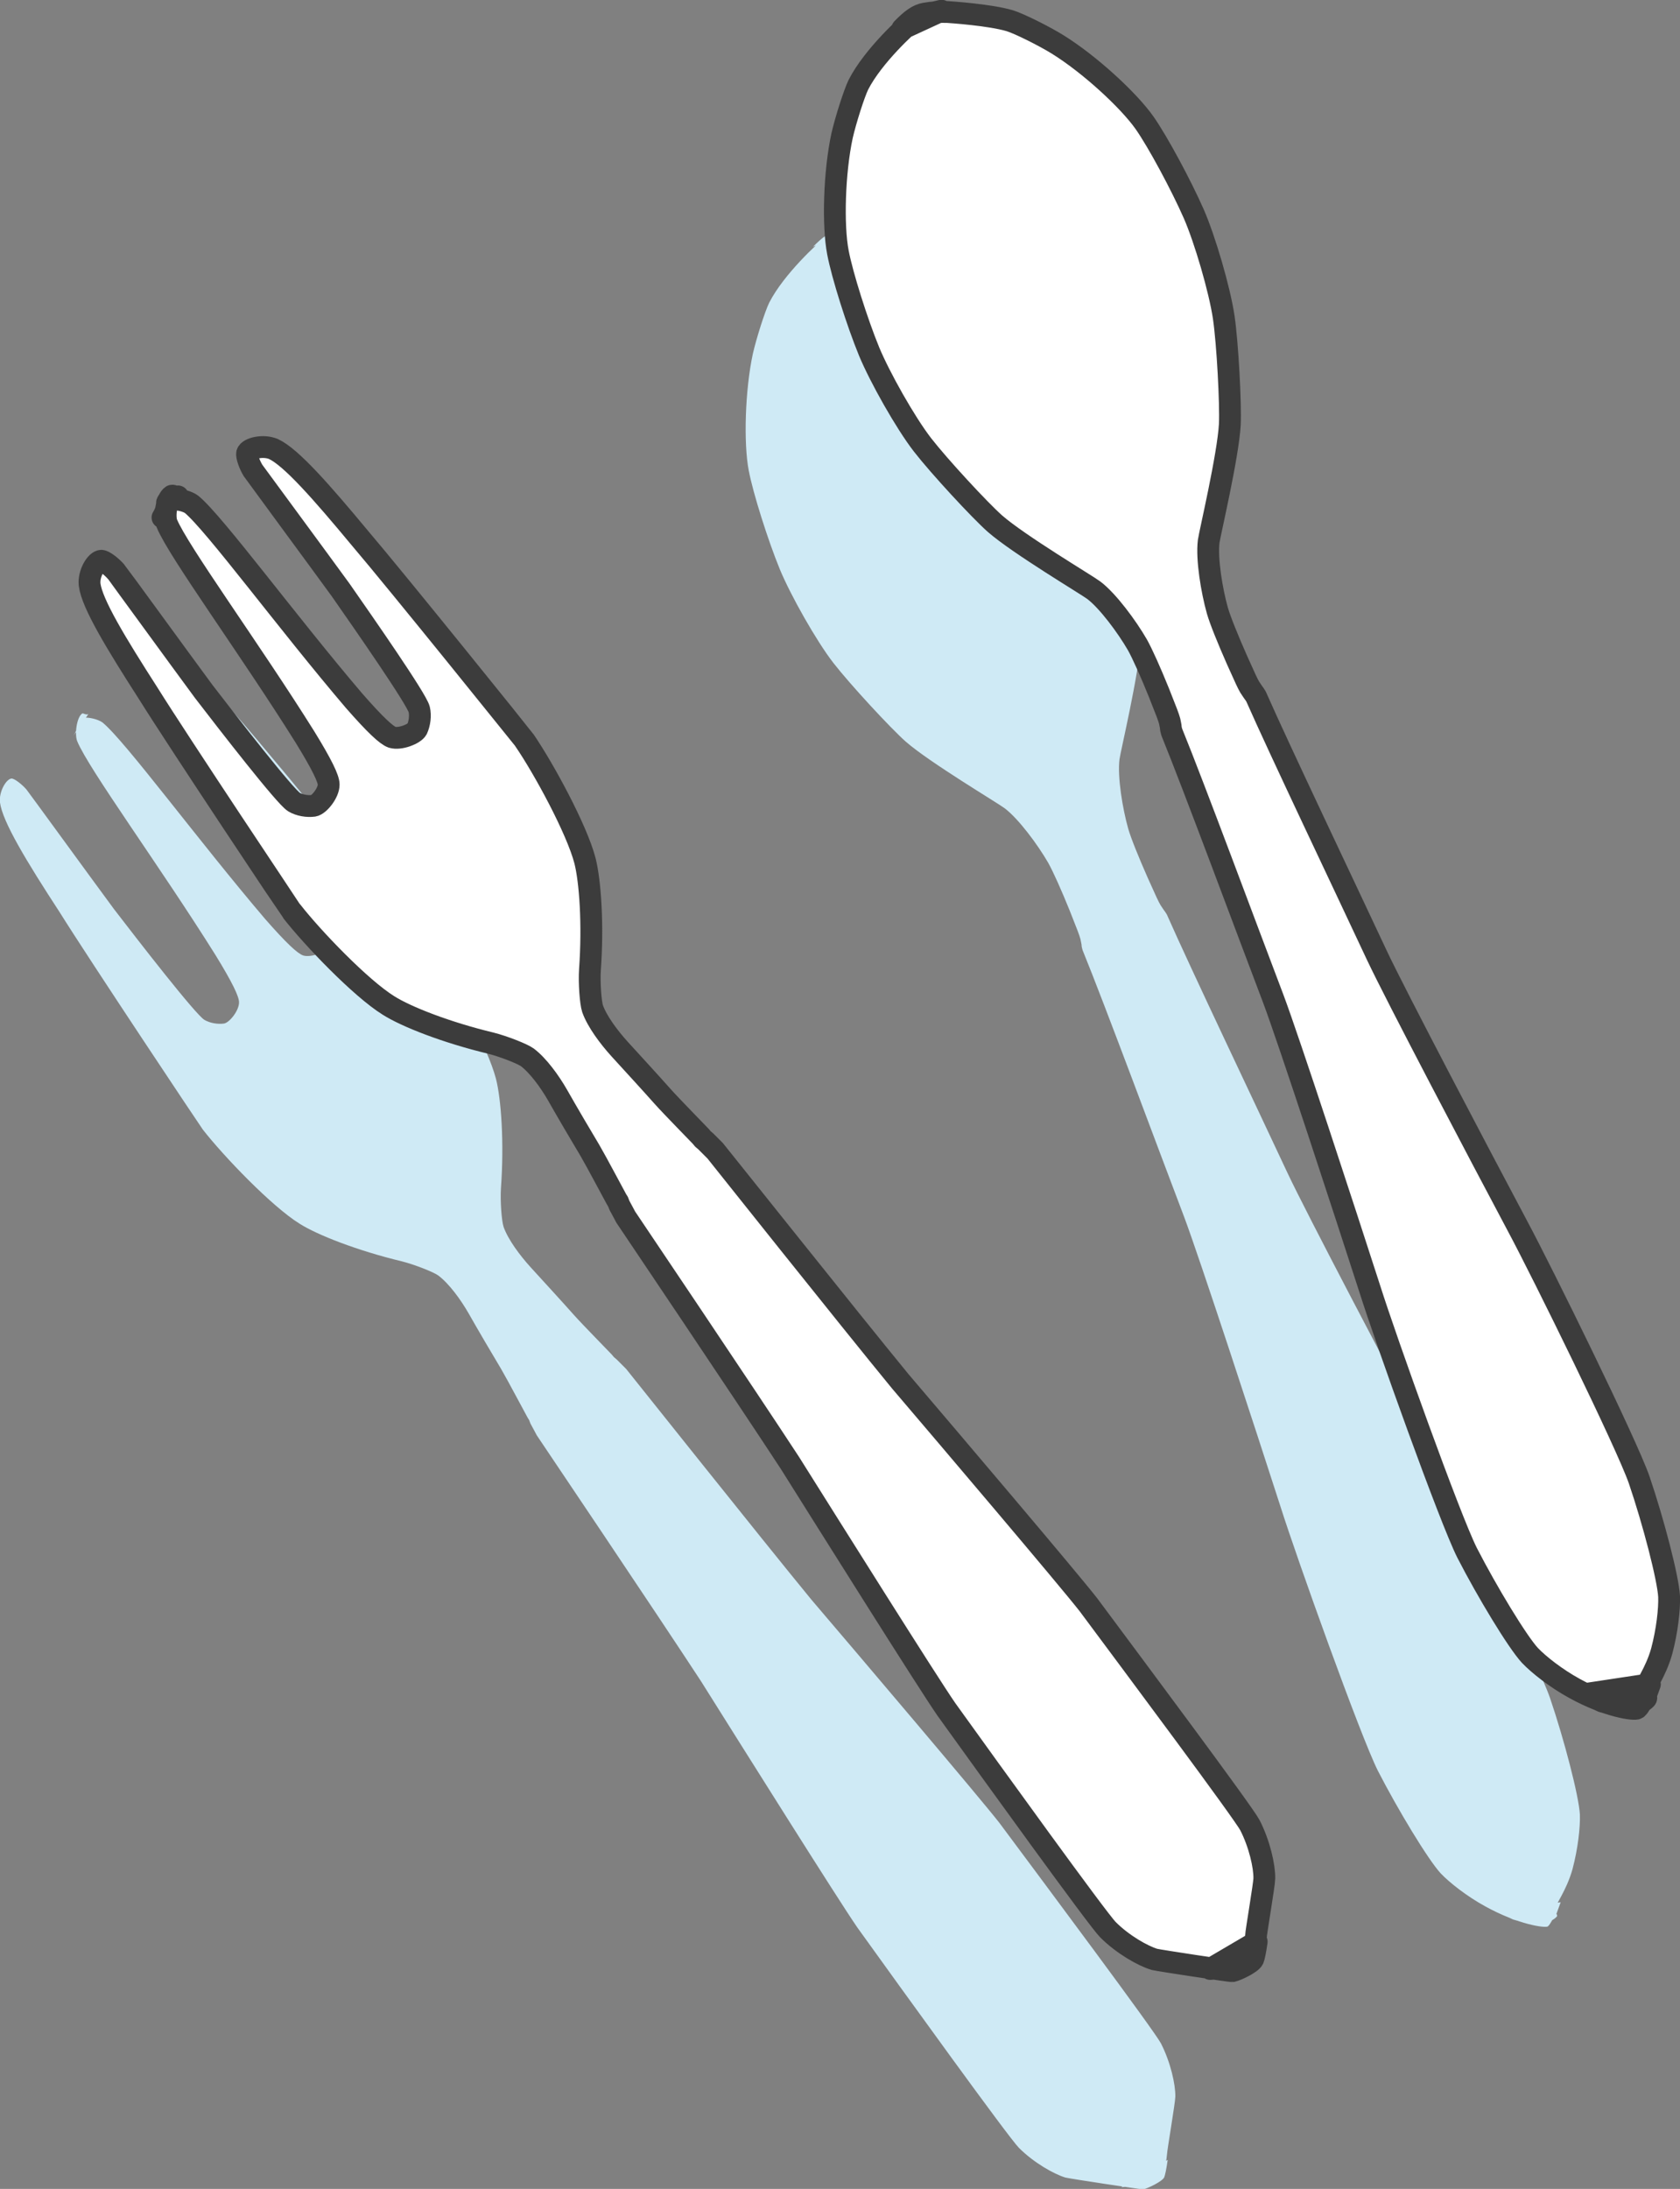 <?xml version="1.0" encoding="UTF-8"?><svg id="b" xmlns="http://www.w3.org/2000/svg" viewBox="0 0 77.03 100.32"><rect x="0" y="0" width="77.03" height="100.32" fill="#808080" stroke="none"/><defs><style>.d{fill:#cfeaf5;}.e{fill:#fff;stroke:#3c3c3c;stroke-linecap:round;stroke-linejoin:round;}</style></defs><g id="c"><g><g><path class="d" d="M3.37,33.72c.18-.29,.21-.54,.21-.69,.08-.26,.86-.12,1.13,.09,1.05,.87,4.37,5.39,7.44,8.99,.98,1.12,1.49,1.59,1.75,1.68,.36,.11,1.02-.15,1.14-.37,.12-.26,.17-.62,.1-.91-.12-.48-2.54-3.95-3.6-5.47-1.04-1.43-3.99-5.43-4.02-5.48-.17-.28-.3-.66-.27-.79,.07-.23,.74-.39,1.21-.19,.8,.37,2.2,1.96,3.96,4.08,1.69,1.98,7.51,9.21,7.54,9.26,.88,1.28,2.4,4.07,2.78,5.52,.24,.94,.38,2.92,.23,5-.04,.6,.03,1.52,.12,1.79,.21,.59,.75,1.31,1.24,1.85,.53,.58,1.52,1.66,1.97,2.17,.41,.46,1.66,1.73,1.75,1.83,.03,.04,.07,.08,.1,.12l.13,.11c.22,.22,.36,.36,.43,.43,.02,.02,6.19,7.77,8.49,10.57,2.21,2.59,7.69,9.04,8.62,10.23,2.12,2.85,7.1,9.52,7.41,10.11,.44,.86,.67,1.88,.66,2.44,0,.26-.38,2.48-.38,2.63-.05,.6-.23,1.11-.53,1.33-.15,.1-1.05,.15-1.57,.19l2.13-1.25c-.06,.43-.12,.7-.16,.8-.09,.19-.76,.51-.96,.55-.07,.01-3.32-.48-3.57-.54-.53-.16-1.45-.68-2.13-1.36-.47-.47-5.34-7.22-7.41-10.1-.86-1.24-5.36-8.41-7.17-11.29-1.98-3.03-7.51-11.24-7.53-11.27-.05-.09-.14-.27-.29-.54l-.06-.16s-.06-.09-.08-.13c-.07-.12-.9-1.69-1.21-2.22-.35-.58-1.09-1.84-1.48-2.53-.36-.63-.89-1.36-1.39-1.74-.22-.16-1.08-.5-1.67-.65-2.04-.49-3.88-1.21-4.7-1.73-1.27-.79-3.47-3.08-4.43-4.31-.04-.04-5.19-7.76-6.57-9.97C1.21,39.47,.11,37.65,0,36.78c-.06-.51,.3-1.1,.54-1.1,.13,.01,.45,.25,.67,.5,.04,.04,2.97,4.07,4.02,5.49,1.13,1.47,3.72,4.81,4.14,5.07,.25,.15,.61,.21,.9,.17,.25-.04,.69-.59,.69-.97,0-.27-.3-.9-1.08-2.17-2.51-4.01-5.82-8.53-6.34-9.8-.13-.32-.02-1.11,.23-1.27,.04-.03,.16,.08,.28,.03"/><path class="d" d="M68.63,87.62l.74,.35c.47,.15,1.54,.38,2.01-.13,.07-.08-.11-.21-.1-.32,.02-.2,.54-.86,.82-1.85,.25-.94,.36-1.92,.34-2.51-.05-.86-.72-3.43-1.37-5.34-.57-1.65-4.43-9.49-5.57-11.62-1.73-3.25-5.6-10.6-6.47-12.45-1.43-3.06-4.44-9.37-5.53-11.84-.04-.07-.09-.14-.15-.22l-.14-.21c-.11-.19-.18-.35-.59-1.26-.41-.93-.76-1.79-.89-2.24-.26-.92-.5-2.38-.4-3.18,.05-.37,.89-3.91,.97-5.37,.04-.94-.1-3.66-.28-4.9-.19-1.27-.86-3.56-1.37-4.73-.58-1.32-1.65-3.31-2.26-4.18-.74-1.05-2.53-2.69-3.98-3.59-.61-.38-1.77-.96-2.2-1.09-.9-.27-2.71-.39-2.86-.4-.29-.01-.69,.01-1.02,.07-.34,.06-.62,.26-1.05,.7l1.8-.83c-.31,.07-.52,.12-.64,.16-.26,.09-.51,.21-.73,.35-.14,.09-1.76,1.55-2.44,2.88-.2,.41-.59,1.64-.75,2.34-.36,1.67-.43,4.1-.19,5.35,.2,1.05,.88,3.2,1.43,4.54,.49,1.18,1.66,3.26,2.45,4.28,.77,.99,2.62,2.99,3.32,3.61,1.1,.96,4.23,2.82,4.53,3.05,.64,.48,1.52,1.67,2,2.5,.23,.41,.61,1.26,.99,2.2,.37,.93,.43,1.09,.49,1.3l.05,.25c0,.1,.03,.19,.05,.26,1.02,2.5,3.45,9.06,4.65,12.21,.72,1.91,3.3,9.81,4.43,13.31,.73,2.31,3.67,10.53,4.46,12.09,.92,1.79,2.3,4.07,2.88,4.7,.41,.43,1.2,1.05,2.04,1.51,1.54,.85,2.76,1,2.87,.92,.13-.1,.3-.51,.4-.59l.19-.52-2.91,.44Z"/></g><g><path class="e" d="M7.45,23.72c.18-.29,.21-.54,.21-.69,.08-.26,.86-.12,1.13,.09,1.05,.87,4.37,5.39,7.44,8.99,.98,1.12,1.49,1.59,1.75,1.68,.36,.11,1.02-.15,1.14-.37,.12-.26,.17-.62,.1-.91-.12-.48-2.54-3.95-3.6-5.47-1.04-1.43-3.99-5.43-4.02-5.48-.17-.28-.3-.66-.27-.79,.07-.23,.74-.39,1.21-.19,.8,.37,2.2,1.96,3.96,4.08,1.69,1.98,7.51,9.21,7.54,9.26,.88,1.28,2.4,4.07,2.78,5.52,.24,.94,.38,2.92,.23,5-.04,.6,.03,1.52,.12,1.79,.21,.59,.75,1.31,1.24,1.85,.53,.58,1.52,1.66,1.97,2.17,.41,.46,1.66,1.73,1.75,1.83,.03,.04,.07,.08,.1,.12l.13,.11c.22,.22,.36,.36,.43,.43,.02,.02,6.19,7.77,8.49,10.57,2.21,2.59,7.69,9.04,8.62,10.23,2.12,2.85,7.1,9.52,7.41,10.11,.44,.86,.67,1.88,.66,2.44,0,.26-.38,2.48-.38,2.63-.05,.6-.23,1.11-.53,1.33-.15,.1-1.05,.15-1.57,.19l2.13-1.25c-.06,.43-.12,.7-.16,.8-.09,.19-.76,.51-.96,.55-.07,.01-3.32-.48-3.57-.54-.53-.16-1.45-.68-2.13-1.36-.47-.47-5.34-7.22-7.41-10.1-.86-1.24-5.36-8.41-7.17-11.29-1.98-3.03-7.51-11.24-7.53-11.27-.05-.09-.14-.27-.29-.54l-.06-.16s-.06-.09-.08-.13c-.07-.12-.9-1.69-1.21-2.22-.35-.58-1.09-1.84-1.48-2.53-.36-.63-.89-1.36-1.39-1.74-.22-.16-1.08-.5-1.67-.65-2.04-.49-3.88-1.21-4.7-1.73-1.27-.79-3.47-3.08-4.43-4.31-.04-.04-5.19-7.76-6.57-9.97-1.49-2.32-2.59-4.13-2.7-5-.06-.51,.3-1.1,.54-1.1,.13,.01,.45,.25,.67,.5,.04,.04,2.97,4.07,4.02,5.49,1.13,1.47,3.72,4.81,4.14,5.07,.25,.15,.61,.21,.9,.17,.25-.04,.69-.59,.69-.97,0-.27-.3-.9-1.08-2.17-2.51-4.01-5.82-8.53-6.34-9.8-.13-.32-.02-1.11,.23-1.27,.04-.03,.16,.08,.28,.03"/><path class="e" d="M72.72,77.63l.74,.35c.47,.15,1.54,.38,2.01-.13,.07-.08-.11-.21-.1-.32,.02-.2,.54-.86,.82-1.85,.25-.94,.36-1.92,.34-2.51-.05-.86-.72-3.43-1.37-5.34-.57-1.65-4.43-9.49-5.57-11.62-1.73-3.25-5.6-10.6-6.47-12.45-1.43-3.06-4.44-9.37-5.53-11.84-.04-.07-.09-.14-.15-.22l-.14-.21c-.11-.19-.18-.35-.59-1.26-.41-.93-.76-1.79-.89-2.24-.26-.92-.5-2.38-.4-3.18,.05-.37,.89-3.91,.97-5.37,.04-.94-.1-3.66-.28-4.9-.19-1.27-.86-3.56-1.37-4.73-.58-1.32-1.65-3.31-2.26-4.18-.74-1.05-2.53-2.69-3.98-3.59-.61-.38-1.77-.96-2.2-1.09-.9-.27-2.71-.39-2.86-.4-.29-.01-.69,.01-1.02,.07-.34,.06-.62,.26-1.05,.7l1.8-.83c-.31,.07-.52,.12-.64,.16-.26,.09-.51,.21-.73,.35-.14,.09-1.76,1.55-2.44,2.88-.2,.41-.59,1.64-.75,2.34-.36,1.67-.43,4.1-.19,5.35,.2,1.05,.88,3.2,1.43,4.54,.49,1.18,1.66,3.26,2.45,4.28,.77,.99,2.62,2.99,3.32,3.61,1.1,.96,4.23,2.82,4.53,3.05,.64,.48,1.52,1.67,2,2.5,.23,.41,.61,1.26,.99,2.2,.37,.93,.43,1.09,.49,1.3l.05,.25c0,.1,.03,.19,.05,.26,1.02,2.5,3.45,9.06,4.65,12.21,.72,1.91,3.3,9.81,4.43,13.31,.73,2.31,3.67,10.53,4.46,12.09,.92,1.79,2.3,4.07,2.88,4.7,.41,.43,1.2,1.05,2.04,1.51,1.54,.85,2.76,1,2.87,.92,.13-.1,.3-.51,.4-.59l.19-.52-2.91,.44Z"/></g></g></g></svg>
